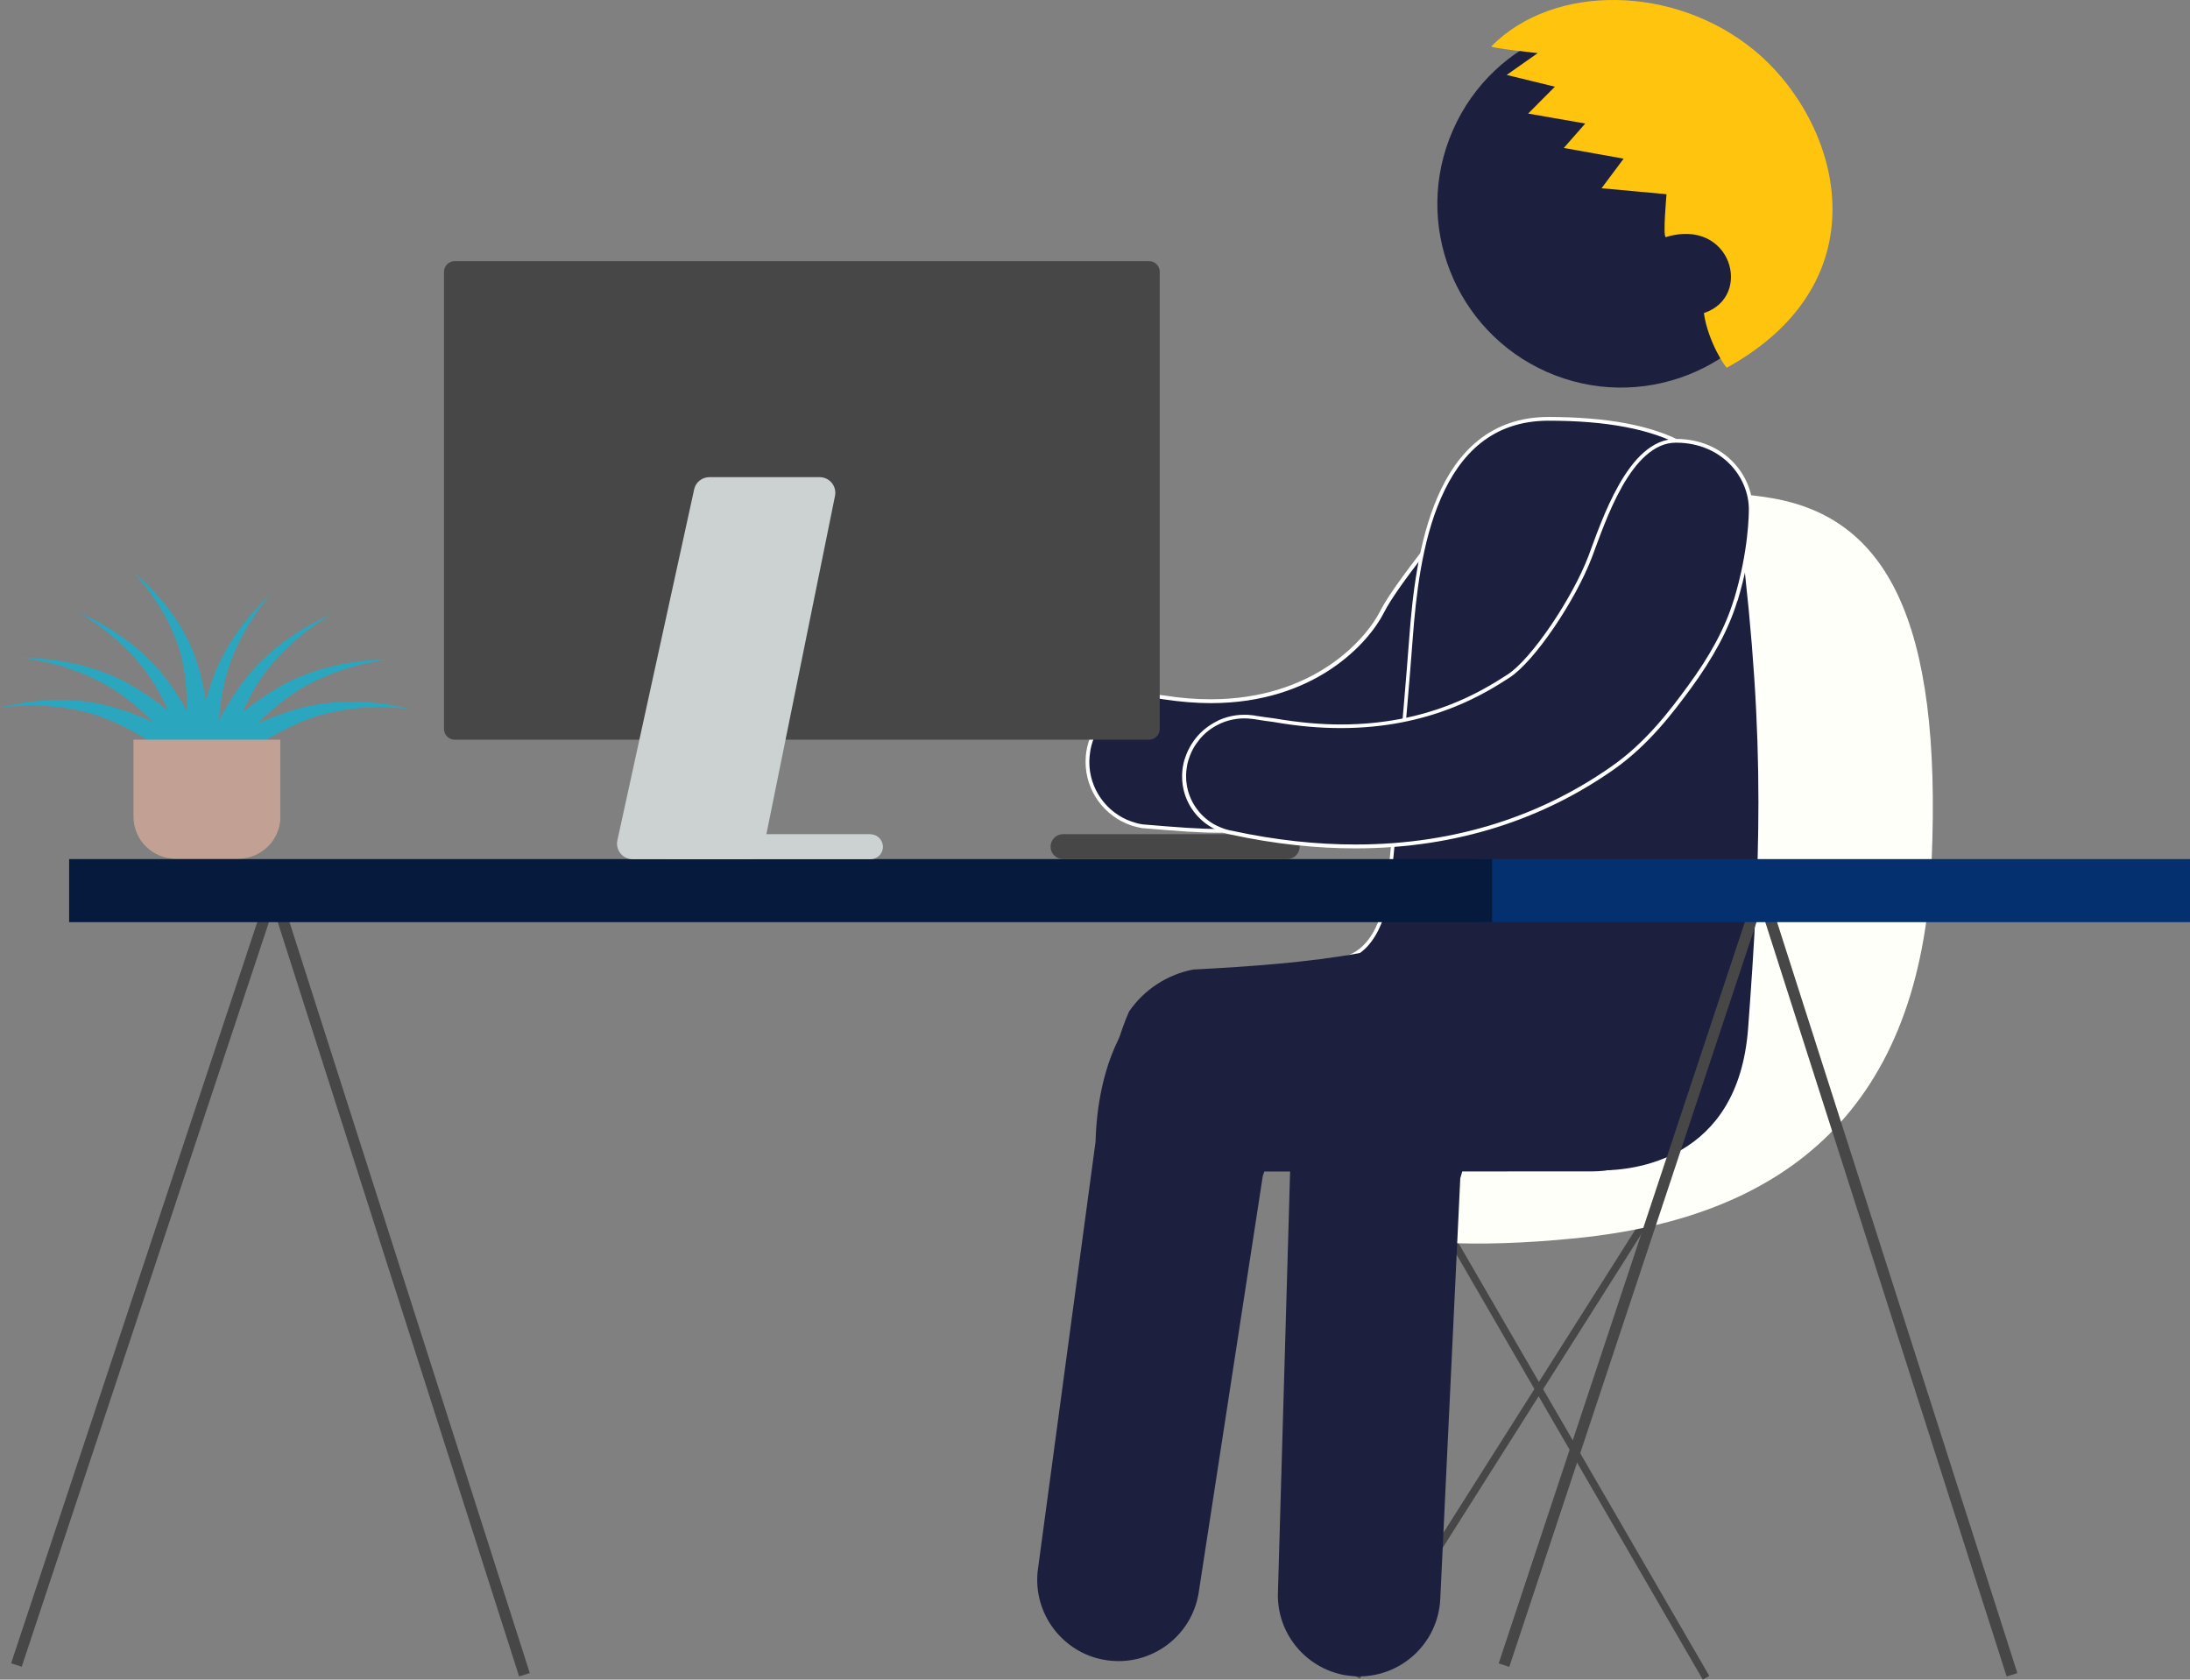 <?xml version="1.0" encoding="UTF-8"?><svg id="Calque_2" xmlns="http://www.w3.org/2000/svg" viewBox="0 0 169.48 130"><rect x="0" y="0" width="169.48" height="130" fill="#808080" stroke="none"/><g id="Calque_1-2"><g><path d="M86.1,54.97c1.07-.84,2.48-1.25,3.93-1,10.38,1.66,15.58-3.96,16.94-6.65,1.35-2.68,7.56-9.83,7.89-10.83l.05-.14h0c.81-2.65,3.63-4.16,6.29-3.35,2.67,.8,4.18,3.62,3.38,6.29-.02,.07-.08,.26-.18,.56-.73,2.04-3.56,9.17-11.03,15.3-3.77,3.13-8.62,8.36-13.93,8.83-4.59,.45-5.59,.44-11.05-.04-.3-.04-.58-.12-.86-.21-2.27-.8-3.71-3.13-3.3-5.59,.21-1.3,.91-2.4,1.88-3.15h0Z" style="fill:#1c1f3d;"/><path d="M86.1,54.97l-.09-.11c.89-.7,2.01-1.1,3.19-1.1,.28,0,.56,.02,.85,.06,1.29,.21,2.51,.3,3.64,.3,7.9,0,11.98-4.56,13.14-6.86,.69-1.37,2.58-3.82,4.34-6.07,.88-1.12,1.73-2.2,2.38-3.05,.65-.84,1.1-1.5,1.16-1.69h0l.05-.14,.04-.12,.13,.02-.03,.14-.14-.04c.68-2.24,2.74-3.68,4.97-3.68,.5,0,1,.07,1.5,.22,2.25,.68,3.7,2.74,3.7,4.98,0,.5-.07,1-.22,1.5h0c-.02,.07-.08,.26-.18,.56h0s0,.01,0,.01c-.73,2.05-3.58,9.21-11.07,15.36h0c-3.76,3.11-8.62,8.38-14.01,8.86-2.23,.22-3.62,.33-5.09,.33-1.55,0-3.18-.12-5.99-.36h-.01c-.3-.06-.6-.13-.88-.23-2.07-.73-3.47-2.7-3.47-4.89,0-.28,.02-.57,.07-.85,.22-1.34,.94-2.47,1.93-3.24l.09,.11,.09,.11c-.94,.74-1.62,1.8-1.82,3.06-.04,.27-.07,.55-.07,.81,0,2.08,1.32,3.94,3.28,4.62,.27,.09,.54,.17,.83,.21l-.02,.14v-.14c2.82,.24,4.44,.36,5.98,.36,1.45,0,2.83-.11,5.06-.32,5.22-.46,10.07-5.65,13.85-8.8h0c7.44-6.1,10.26-13.21,10.98-15.24h0c.1-.29,.16-.49,.18-.55h0c.14-.48,.21-.95,.21-1.42,0-2.11-1.37-4.05-3.49-4.7-.47-.14-.95-.2-1.42-.2-2.1,0-4.04,1.36-4.69,3.48l-.04,.12h0v.02h0c-.11,.3-.55,.91-1.21,1.77-1.95,2.56-5.7,7.09-6.69,9.08-1.21,2.39-5.38,7.02-13.4,7.02-1.15,0-2.38-.1-3.69-.3-.27-.05-.54-.07-.8-.07-1.12,0-2.17,.39-3.02,1.04l-.09-.11h0Z" style="fill:#fff;"/><path d="M130.61,88.77l-25.87,40.85,.49,.31,25.87-40.86-.49-.3Zm-22.55,.29l23.72,40.94,.5-.29-23.72-40.93-.5,.28Z" style="fill:#474747;"/><path d="M101.52,93.69s4.12,3.79,20.47,2.14c16.35-1.64,26.66-10.11,27.49-29.09,.84-18.98-3.63-26.67-12.33-28.18-15.45-2.69-18.29,11.2-18.29,11.2l5.2,23.81-24.13,5.05,1.59,15.08h0Z" style="fill:#fffffa;"/><path d="M97.73,90.98l-4.96,32.24c-.52,3.44-3.73,5.79-7.16,5.27-.27-.04-.54-.1-.79-.17-2.99-.86-4.96-3.83-4.48-6.99l4.44-32.94c.05-.35-.16-13.05,10.15-13.35,8.42-.23,2.81,15.94,2.81,15.94h0Z" style="fill:#1c1f3d;"/><path d="M103.14,74.32c2.96-.12,4.06-3.08,4.38-6.07,.3-2.83,1.21-12.49,1.69-18.89,.48-6.38,1.82-16.95,10.65-16.95s14.23,2.46,15.01,8.91c1.89,15.61,1.62,24.44,.59,38.29-.9,12.09-12.05,11.1-12.05,11.1,0,0-26.12-16.15-20.26-16.39h0Z" style="fill:#1c1f3d;"/><path d="M103.14,74.32v-.15c1.42-.06,2.38-.78,3.05-1.88,.67-1.09,1.02-2.56,1.18-4.05,.3-2.82,1.21-12.48,1.69-18.88,.24-3.2,.69-7.45,2.2-10.92,1.5-3.47,4.11-6.17,8.59-6.17,4.43,.01,8.01,.62,10.59,2.06,2.59,1.44,4.17,3.73,4.56,6.99,1,8.23,1.39,14.58,1.39,20.77,0,5.56-.32,10.98-.81,17.54-.39,5.23-2.7,8.07-5.21,9.57-2.51,1.5-5.2,1.68-6.38,1.68-.39,0-.61-.02-.62-.02h-.03l-.03-.02s-5.28-3.26-10.57-6.88c-2.64-1.81-5.28-3.71-7.27-5.33-.99-.81-1.82-1.55-2.41-2.19-.58-.64-.94-1.14-.95-1.59,0-.19,.1-.38,.28-.49,.18-.11,.41-.16,.72-.18v.15s.01,.14,.01,.14c-.28,.01-.47,.06-.58,.13-.1,.07-.13,.13-.14,.24,0,.26,.3,.78,.87,1.39,2,2.17,7.05,5.77,11.6,8.81,2.27,1.53,4.42,2.92,6,3.92,1.58,1,2.59,1.62,2.59,1.63l-.08,.12v-.15s.23,.02,.6,.02c1.15,0,3.8-.18,6.23-1.64,2.44-1.46,4.68-4.18,5.07-9.33,.49-6.55,.8-11.98,.8-17.52,0-6.18-.39-12.51-1.39-20.74-.39-3.18-1.9-5.36-4.41-6.76-2.51-1.41-6.05-2.03-10.45-2.03-4.35,.01-6.83,2.58-8.32,6-1.49,3.4-1.94,7.64-2.18,10.82-.48,6.39-1.39,16.06-1.69,18.89-.16,1.51-.52,3.02-1.22,4.17-.7,1.17-1.77,1.97-3.3,2.03v-.14h0Z" style="fill:#fff;"/><path d="M87.36,78.31c1.17-1.72,2.96-2.87,4.95-3.27,9.03-.47,17.88-1.3,22.51-4.89,2.76-2.15,14.65,19.65,10.28,20.29-.6,.14-1.22,.22-1.86,.22h0s-25.2,.01-25.2,.01c-4.33,.04-11.42,.27-12.13-2.33-.71-2.59,.06-6.8,1.45-10.02h0Z" style="fill:#1c1f3d;"/><path d="M40.17,129.75l.83-.26-19.82-61.95L.86,128.73l.82,.27,19.48-58.68,19.01,59.42h0Zm115.12,0l.83-.26-19.82-61.95-20.32,61.2,.82,.27,19.48-58.68,19.01,59.42h0Z" style="fill:#474747;"/><polygon points="114.26 66.49 169.48 66.49 169.48 71.37 114.26 71.37 114.26 66.49 114.26 66.49" style="fill:#053070;"/><polygon points="5.35 66.49 115.48 66.49 115.48 71.37 5.35 71.37 5.35 66.49 5.35 66.49" style="fill:#051a3d;"/><path d="M99.61,64.56h-17.34c-.54,0-.97,.44-.97,.97,0,.53,.43,.96,.97,.96h17.34c.54,0,.97-.44,.97-.96,0-.54-.43-.97-.97-.97h0Z" style="fill:#474747;"/><path d="M88.92,57.25H35.19c-.46,0-.83-.37-.83-.83V21.04c0-.46,.37-.83,.83-.83h53.73c.46,0,.83,.37,.83,.83V56.42c0,.46-.37,.83-.83,.83h0Z" style="fill:#474747;"/><path d="M54.89,36.93h8.54c.77,0,1.34,.7,1.19,1.45l-5.51,27.16c-.11,.56-.61,.96-1.19,.96h-8.96c-.77,0-1.35-.71-1.18-1.47l5.94-27.16c.12-.55,.61-.94,1.18-.94h0Z" style="fill:#ccd1d1;"/><path d="M67.36,64.56h-15.75s0,1.94,0,1.94h15.75c.54,0,.97-.44,.97-.96s-.43-.97-.97-.97h0Z" style="fill:#ccd1d1;"/><path d="M113.01,91.16l-1.55,32.58c-.16,3.48-3.1,6.15-6.57,6-.27-.02-.54-.05-.81-.09-3.07-.55-5.33-3.29-5.18-6.48l.96-33.23c.02-.36-.34-12.8,9.88-14.17,8.35-1.11,3.28,15.39,3.28,15.39h0Z" style="fill:#1c1f3d;"/><path d="M134.31,46.46c-.66,2.18-1.83,4.36-3.6,6.76-1.33,1.8-3.21,4.32-5.89,6.2-7.33,5.17-17.24,7.68-29.5,5.03-.16-.02-.31-.06-.46-.1-.38-.1-.74-.26-1.07-.46-1.16-.69-1.95-1.86-2.13-3.21-.06-.48-.06-.97,.04-1.47,.05-.26,.13-.53,.23-.77,.14-.35,.32-.69,.53-.99l.11-.14,.1-.13c.43-.53,.97-.94,1.57-1.24l.15-.08c.4-.17,.83-.3,1.28-.36,.37-.05,.76-.05,1.14,0l.26,.03c.52,.08,1.02,.15,1.5,.21,10.1,1.77,15.87-1.96,18.14-3.41,1.89-1.22,5.07-5.93,6.34-9.27,1-2.63,3.02-8.99,6.67-8.95,3.65,.04,5.74,2.79,5.74,5.3,0,.28,0,3.22-1.17,7.06h0Z" style="fill:#1c1f3d;"/><path d="M134.31,46.46l.14,.05c-.67,2.19-1.85,4.38-3.62,6.8-1.33,1.8-3.22,4.33-5.92,6.23-5.34,3.76-12.04,6.12-20.01,6.12-3.02,0-6.23-.33-9.61-1.06l.03-.15-.03,.15c-.16-.03-.32-.07-.47-.11-.4-.11-.76-.27-1.1-.48-1.2-.71-2.02-1.93-2.2-3.31-.03-.2-.04-.42-.04-.63,0-.29,.03-.59,.09-.89,.05-.27,.14-.54,.24-.79,.14-.36,.33-.71,.55-1.02h0l.11-.15,.1-.13h0c.44-.54,1-.97,1.62-1.28h0l.15-.08h0c.42-.18,.86-.31,1.32-.37,.2-.03,.41-.04,.62-.04,.19,0,.38,0,.57,.03l.27,.03h0s0,.01,0,.01c.52,.08,1.01,.15,1.5,.21h0c1.86,.32,3.57,.47,5.14,.47,6.91,0,11.05-2.68,12.9-3.86h0c1.84-1.18,5.03-5.9,6.28-9.21,.49-1.31,1.25-3.55,2.34-5.47,1.09-1.92,2.53-3.56,4.44-3.56h.03c3.73,.03,5.89,2.86,5.89,5.43h0c0,.3,0,3.25-1.18,7.12l-.14-.05-.14-.04c1.16-3.82,1.16-6.74,1.16-7.03h.15s-.15,.01-.15,.01c0-2.43-2.02-5.12-5.6-5.15h-.03c-1.72-.01-3.11,1.51-4.18,3.4-1.07,1.89-1.82,4.12-2.32,5.44-1.28,3.37-4.44,8.08-6.4,9.35h0c-1.85,1.19-6.07,3.9-13.05,3.9-1.59,0-3.31-.14-5.19-.47l.03-.15-.02,.15c-.49-.06-.99-.13-1.51-.22l.02-.14-.02,.14-.26-.03c-.18-.02-.36-.03-.53-.03-.19,0-.39,.01-.58,.04-.43,.06-.85,.17-1.24,.35l-.06-.14,.07,.13-.15,.08h0c-.59,.28-1.11,.69-1.52,1.2l-.11-.09,.12,.08-.1,.14-.11,.14-.12-.09,.12,.09c-.21,.29-.38,.61-.51,.95-.09,.24-.17,.49-.22,.75-.05,.28-.08,.56-.08,.83s.01,.4,.04,.59c.17,1.3,.94,2.44,2.06,3.11,.32,.18,.66,.33,1.03,.44,.14,.04,.29,.08,.44,.1h0c3.36,.73,6.55,1.06,9.55,1.06,7.91,0,14.55-2.34,19.84-6.07,2.66-1.86,4.53-4.37,5.85-6.17,1.76-2.39,2.92-4.55,3.58-6.71l.14,.04h0Z" style="fill:#fff;"/><path d="M3.57,54.2c.42-.02,.87-.03,1.33-.03,.46,.02,.94,.04,1.43,.09,.25,.04,.48,.05,.74,.1,.24,.04,.47,.07,.72,.13,.5,.11,.99,.24,1.46,.39,.47,.14,.93,.3,1.36,.48,.43,.17,.85,.34,1.24,.52h0c-.25-.25-.52-.51-.8-.77-.33-.29-.68-.59-1.04-.88-.37-.28-.74-.56-1.13-.81-.19-.13-.41-.25-.62-.38-.19-.12-.41-.22-.61-.33-.42-.21-.84-.41-1.25-.58-.41-.16-.82-.31-1.21-.44-.39-.13-.77-.23-1.12-.32-1.4-.35-2.38-.44-2.38-.44,0,0,.97-.04,2.43,.15,.36,.04,.76,.11,1.17,.19,.41,.08,.85,.18,1.29,.3,.45,.12,.9,.26,1.36,.44,.23,.09,.45,.16,.7,.27,.22,.1,.44,.19,.67,.3,.46,.23,.9,.48,1.32,.73,.42,.26,.82,.53,1.2,.8,.38,.27,.74,.54,1.08,.81l.09,.07c-.18-.41-.38-.81-.59-1.22-.22-.41-.46-.81-.71-1.2-.12-.19-.28-.4-.41-.59-.12-.18-.29-.36-.43-.55-.3-.36-.61-.71-.92-1.03-.31-.31-.63-.62-.94-.89-.31-.26-.61-.52-.9-.74-1.14-.89-2-1.35-2-1.35,0,0,.91,.35,2.17,1.1,.31,.19,.65,.41,1,.65s.7,.51,1.07,.8c.36,.29,.72,.61,1.07,.94,.17,.18,.35,.33,.52,.54,.16,.18,.33,.34,.49,.55,.33,.38,.63,.79,.91,1.19,.28,.41,.54,.81,.79,1.22,.12,.2,.24,.41,.35,.6v-.16c0-.41-.01-.83-.04-1.28-.03-.45-.07-.9-.13-1.36-.07-.47-.15-.93-.26-1.37-.05-.23-.13-.48-.2-.7-.06-.21-.15-.45-.23-.66-.17-.44-.36-.86-.56-1.27-.2-.4-.41-.78-.63-1.13-.22-.35-.43-.69-.64-.98-.84-1.2-1.55-1.87-1.55-1.87,0,0,.79,.59,1.79,1.68,.25,.27,.51,.58,.78,.91,.27,.33,.53,.7,.8,1.08,.26,.39,.51,.8,.75,1.25,.11,.22,.23,.43,.34,.68,.1,.22,.2,.44,.29,.68,.19,.5,.34,.98,.48,1.46,.13,.49,.24,.96,.33,1.43,.05,.28,.1,.56,.14,.83,.04-.13,.07-.27,.11-.42,.13-.47,.29-.94,.47-1.43,.09-.23,.19-.45,.28-.68,.1-.24,.21-.45,.32-.67,.22-.44,.46-.86,.7-1.26,.25-.39,.49-.76,.74-1.1,.25-.33,.49-.65,.73-.93,.94-1.13,1.68-1.76,1.68-1.76,0,0-.66,.72-1.44,1.94-.2,.3-.4,.64-.6,.99-.2,.36-.4,.75-.59,1.16-.19,.41-.36,.83-.52,1.27-.07,.22-.16,.45-.22,.66-.06,.23-.14,.48-.19,.7-.11,.45-.2,.9-.27,1.37-.07,.46-.12,.91-.16,1.35,0,.11-.02,.22-.02,.32v-.02c.21-.39,.44-.77,.68-1.18,.24-.4,.5-.8,.79-1.21,.28-.41,.59-.8,.91-1.2,.16-.2,.33-.37,.49-.55,.18-.2,.35-.35,.53-.54,.35-.33,.72-.65,1.07-.94,.36-.29,.72-.56,1.07-.8,.35-.23,.68-.46,1-.64,1.26-.76,2.17-1.11,2.17-1.11,0,0-.86,.46-2,1.35-.29,.22-.59,.48-.9,.75-.31,.27-.62,.57-.94,.89-.31,.32-.62,.66-.91,1.02-.14,.18-.3,.36-.43,.55-.14,.19-.29,.4-.41,.59-.25,.39-.49,.79-.71,1.21-.21,.41-.41,.81-.59,1.21l.09-.07c.34-.26,.7-.54,1.08-.81,.38-.26,.79-.54,1.2-.79,.42-.25,.86-.51,1.32-.73,.22-.12,.44-.2,.67-.3,.24-.11,.47-.19,.7-.28,.46-.17,.92-.31,1.36-.44,.45-.12,.88-.22,1.29-.3,.41-.08,.81-.14,1.17-.19,1.46-.19,2.43-.15,2.43-.15,0,0-.97,.08-2.38,.44-.35,.09-.73,.2-1.12,.32-.39,.13-.8,.27-1.21,.45-.41,.17-.83,.35-1.25,.57-.2,.11-.42,.22-.61,.33-.2,.12-.42,.24-.62,.38-.38,.25-.76,.53-1.13,.82-.36,.28-.71,.59-1.04,.88-.28,.25-.55,.51-.8,.76h0c.39-.17,.81-.34,1.24-.52,.44-.16,.89-.32,1.36-.48,.47-.14,.95-.27,1.46-.38,.25-.05,.48-.08,.72-.13,.26-.05,.5-.06,.74-.09,.49-.06,.97-.08,1.43-.09,.46-.01,.91,0,1.33,.02,.42,.03,.82,.06,1.18,.1,1.46,.17,2.39,.46,2.39,.46,0,0-.96-.17-2.41-.16-.36,0-.75,.01-1.16,.03-.41,.03-.84,.08-1.29,.13-.44,.07-.9,.15-1.35,.25-.22,.06-.46,.1-.67,.17-.23,.07-.47,.13-.69,.21-.43,.15-.87,.32-1.29,.52-.42,.18-.83,.4-1.23,.6-.39,.2-.76,.42-1.11,.63-.35,.21-.67,.42-.97,.61-.59,.38-1.07,.73-1.4,.98-.16,.12-.29,.21-.37,.28l-.12,.1h-.02s-.09,.07-.09,.07c-.11,.07-.23,.11-.35,.13v.04c-.03,.1-.05,.15-.05,.15v.02s-.04,.1-.04,.1c-.04,.11-.1,.21-.18,.29v.12s.02,.02,.02,.02v.1c0,.52-.43,.92-.94,.92-.51-.01-.92-.44-.91-.95v-.09c-.27-.1-.49-.34-.57-.65h0s-.01-.07-.04-.16v-.05c-.17-.02-.32-.08-.45-.19h-.01s-.12-.1-.12-.1c-.09-.07-.21-.16-.37-.29-.33-.24-.81-.59-1.4-.97-.3-.2-.62-.41-.97-.61-.35-.21-.72-.43-1.11-.64-.39-.2-.8-.41-1.22-.6-.43-.18-.86-.35-1.29-.51-.22-.08-.46-.14-.69-.21-.21-.07-.45-.12-.67-.17-.45-.11-.91-.18-1.35-.25-.44-.06-.88-.1-1.29-.13-.41-.02-.8-.04-1.16-.04-1.45,0-2.41,.17-2.41,.17,0,0,.93-.28,2.39-.46,.36-.04,.76-.08,1.18-.1h0Z" style="fill:#2ba6bf;"/><path d="M21.7,63.21c0,1.79-1.46,3.25-3.26,3.25h-4.85c-1.8,0-3.26-1.46-3.26-3.25v-5.96h11.36v5.96h0Z" style="fill:#c2a194;"/><path d="M112.44,10.07c-3.16,7.17,.1,15.55,7.28,18.72,7.18,3.16,15.56-.09,18.72-7.28,3.16-7.17-.1-15.56-7.28-18.72-7.18-3.16-15.56,.09-18.72,7.28h0Z" style="fill:#1c1f3d;"/><path d="M115.41,3.59c4.83-4.9,14.2-4.78,20.38,.33,6.6,5.47,10.15,17.73-2.14,24.53-.05,.1-1.47-1.96-1.79-4.22,3.86-1.27,2.11-7.43-2.95-5.88-.24-.04,.06-3.32,.06-3.32l-5.03-.46,1.71-2.29-4.63-.83,1.66-1.89-4.42-.77,2.07-2.08-3.73-.91,2.4-1.69s-3.75-.4-3.59-.53h0Z" style="fill:#ffc50e;"/></g></g></svg>